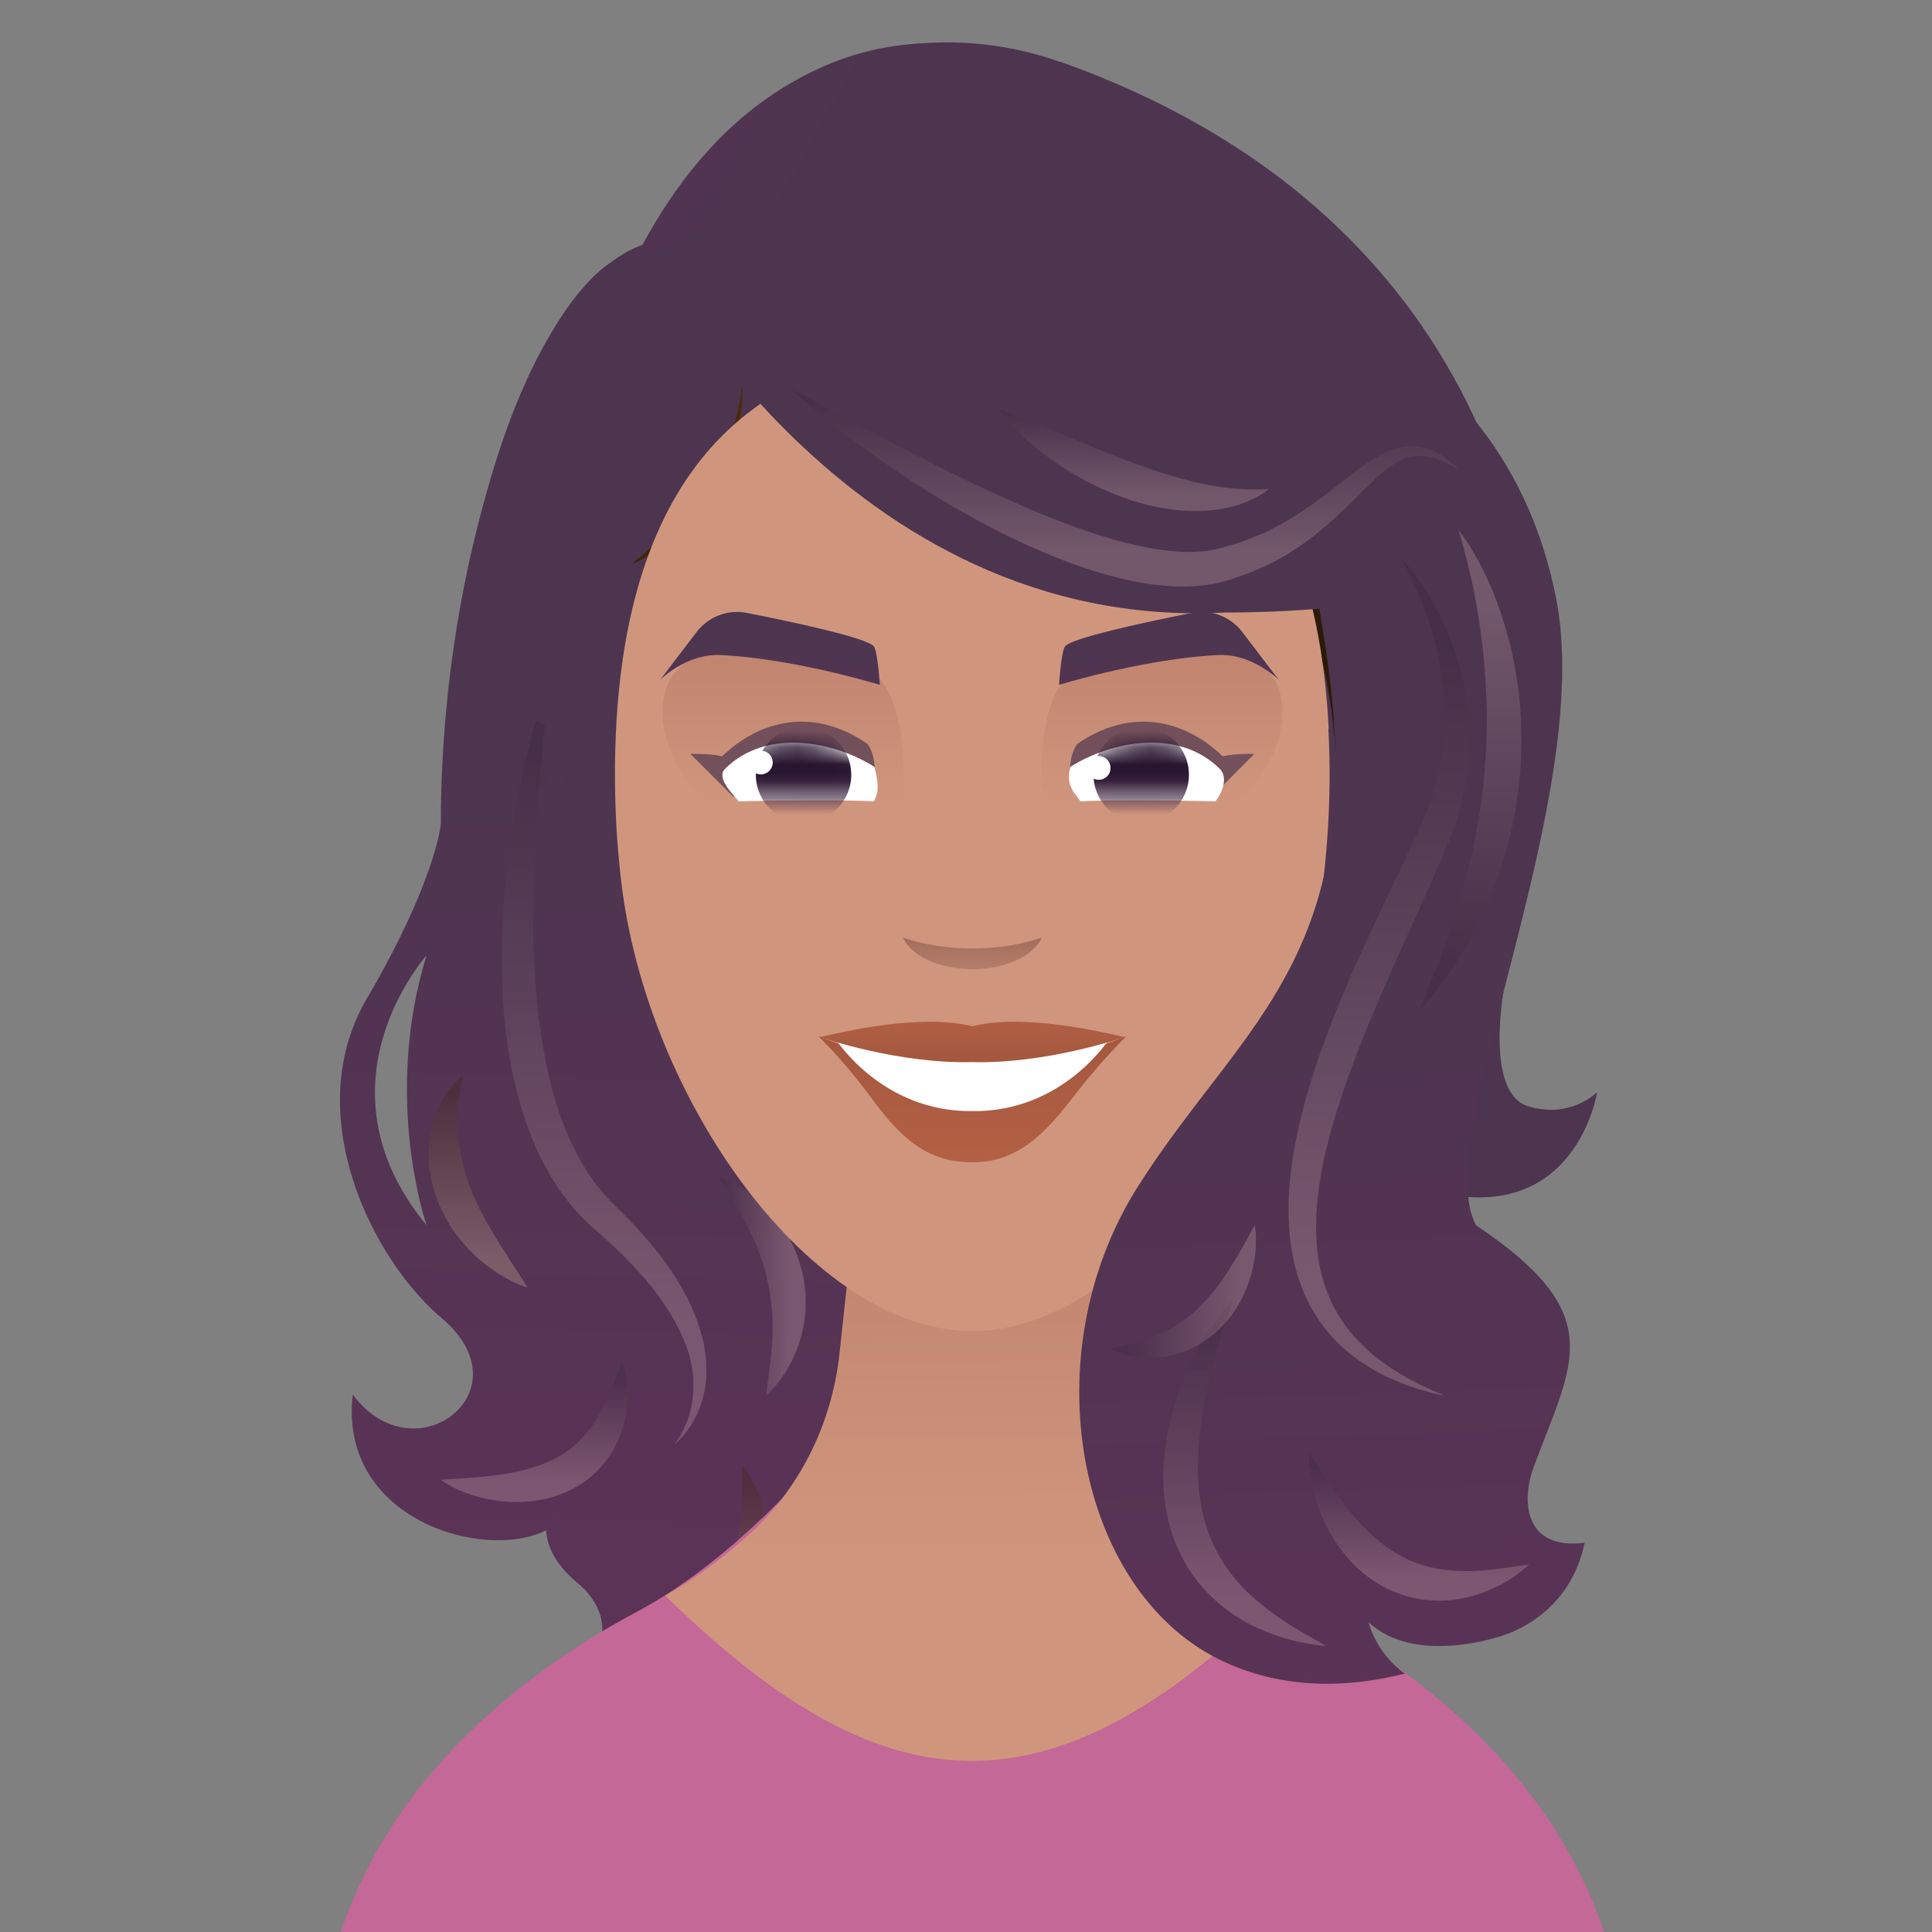 <svg width="115" height="115" viewBox="0 0 115 115" fill="none" xmlns="http://www.w3.org/2000/svg">
<rect x="0" y="0" width="115" height="115" fill="#808080" stroke="none"/>
<g clip-path="url(#clip0_1125_43186)">
<path d="M53.55 85.11C48.82 79.47 53.02 81.25 49.29 67.3L39.63 15.69C34.67 11.57 26.24 29.1 26.24 49.06C26.24 49.06 25.95 52.41 21.83 59.45C17.81 66.31 22.16 75.07 26.44 78.59C31.3 82.9 24.62 87.9 21 83.01C20.13 90.42 28.77 92.96 32.51 91.09C32.56 91.97 32.99 93.07 34.35 94.2C36.82 96.24 35.94 98.91 33.9 99.97C33.9 99.97 39.73 103.07 45.83 100.96C51.92 98.85 58.35 91.93 53.56 85.11H53.55ZM25.39 72.93C18.48 64.55 25.39 56.87 25.39 56.87C22.76 65.37 25.39 72.93 25.39 72.93Z" fill="url(#paint0_linear_1125_43186)"/>
<path d="M63.18 3.71C60.21 2.65 57.04 2.28 53.91 2.68C35.48 5.05 32.14 31.57 32.14 41.29C32.14 60.28 52.51 68.65 60.48 68.65C68.45 68.65 91.22 58.34 91.22 39.35C91.22 39.35 91.95 13.96 63.18 3.7V3.71Z" fill="url(#paint1_linear_1125_43186)"/>
<path d="M62.99 34.31C62.99 34.37 63.15 35.7 63.15 35.7L63.93 34.15L62.99 34.31Z" fill="#FFCFAF"/>
<path d="M44.17 22.99C44.17 22.99 44.75 28.89 38.73 32.98C32.7 37.06 36.79 21.08 44.17 22.99Z" fill="url(#paint2_linear_1125_43186)"/>
<g opacity="0.3">
<path d="M32.87 39.76C32.59 41.83 32.35 43.89 32.16 45.95C31.97 48.01 31.83 50.07 31.76 52.12C31.74 52.63 31.73 53.15 31.73 53.66C31.73 54.17 31.73 54.68 31.73 55.19C31.75 56.21 31.78 57.23 31.85 58.24C31.92 59.25 32.01 60.26 32.16 61.26C32.3 62.26 32.47 63.25 32.71 64.21C32.94 65.18 33.23 66.13 33.59 67.04C33.94 67.95 34.38 68.83 34.89 69.64C35.15 70.04 35.42 70.44 35.73 70.81C35.88 71 36.04 71.17 36.2 71.35C36.24 71.4 36.28 71.44 36.32 71.48L36.45 71.61L36.58 71.74L36.64 71.8L36.71 71.87C37.48 72.61 38.21 73.39 38.9 74.23C39.07 74.44 39.23 74.65 39.4 74.87L39.52 75.03C39.56 75.08 39.6 75.14 39.64 75.2L39.87 75.53C39.95 75.64 40.03 75.75 40.1 75.87L40.32 76.22C40.39 76.34 40.46 76.45 40.53 76.57L40.73 76.93C40.79 77.05 40.86 77.17 40.92 77.29L41.1 77.66L41.19 77.85L41.23 77.94L41.27 78.04L41.42 78.42L41.5 78.61L41.56 78.81L41.69 79.2C41.73 79.33 41.76 79.47 41.8 79.6C41.83 79.73 41.87 79.87 41.89 80L41.96 80.41C41.98 80.55 41.99 80.68 42.01 80.82C42.01 80.89 42.03 80.96 42.03 81.03V81.24C42.04 81.38 42.06 81.51 42.05 81.65C42.05 82.2 41.97 82.75 41.82 83.28C41.78 83.41 41.74 83.54 41.7 83.67C41.65 83.8 41.6 83.92 41.55 84.05C41.49 84.17 41.44 84.3 41.37 84.42C41.31 84.54 41.24 84.66 41.17 84.77C41.03 85 40.87 85.22 40.7 85.42C40.53 85.62 40.34 85.81 40.14 85.97C40.22 85.87 40.3 85.76 40.37 85.65C40.41 85.6 40.44 85.54 40.47 85.49C40.5 85.44 40.54 85.38 40.57 85.32C40.69 85.09 40.8 84.86 40.89 84.63C41.07 84.16 41.19 83.67 41.24 83.17C41.24 83.05 41.26 82.92 41.27 82.8V82.43V82.06C41.27 81.94 41.24 81.82 41.23 81.69C41.23 81.57 41.19 81.45 41.17 81.33L41.14 81.15C41.13 81.09 41.11 81.03 41.1 80.97C41.07 80.85 41.04 80.73 41.01 80.62L40.9 80.27C40.87 80.15 40.82 80.04 40.77 79.93C40.72 79.82 40.68 79.7 40.63 79.59L40.48 79.26L40.4 79.09L40.31 78.93L40.14 78.6L40.1 78.52L40.05 78.44L39.95 78.28L39.76 77.96C39.69 77.86 39.62 77.75 39.55 77.65L39.34 77.34L39.12 77.04L38.9 76.74C38.83 76.64 38.74 76.55 38.66 76.45L38.42 76.16C38.42 76.16 38.34 76.06 38.3 76.02L38.17 75.88L37.67 75.32L37.14 74.78L37.01 74.65L36.87 74.52L36.6 74.26C36.24 73.91 35.86 73.58 35.48 73.24L35.33 73.11L35.17 72.97L35.01 72.83C34.96 72.78 34.91 72.74 34.86 72.68C34.66 72.48 34.46 72.28 34.28 72.07C33.9 71.65 33.57 71.2 33.25 70.75L33.02 70.4L32.91 70.22L32.8 70.04L32.59 69.68C32.52 69.56 32.46 69.44 32.39 69.31C32.26 69.07 32.14 68.82 32.02 68.57C31.96 68.45 31.91 68.32 31.85 68.19C31.8 68.06 31.74 67.94 31.69 67.81C31.28 66.79 30.95 65.75 30.69 64.7C30.44 63.65 30.26 62.59 30.12 61.52C30.05 60.99 30.01 60.46 29.97 59.92C29.95 59.65 29.94 59.39 29.92 59.12C29.91 58.85 29.9 58.59 29.89 58.32C29.86 57.26 29.86 56.2 29.91 55.14C29.93 54.61 29.96 54.08 30 53.56C30.04 53.03 30.09 52.51 30.15 51.99C30.38 49.9 30.72 47.82 31.17 45.78C31.4 44.76 31.65 43.74 31.93 42.73C32.21 41.72 32.52 40.72 32.89 39.74L32.87 39.76Z" fill="url(#paint3_linear_1125_43186)"/>
</g>
<g opacity="0.3">
<path d="M37.64 99.65L38.44 99.01C38.7 98.8 38.95 98.59 39.2 98.38C39.7 97.96 40.17 97.54 40.61 97.1C41.49 96.23 42.26 95.31 42.84 94.31C42.88 94.25 42.91 94.19 42.95 94.12C42.98 94.06 43.02 93.99 43.05 93.93L43.15 93.74L43.24 93.54C43.36 93.28 43.47 93.01 43.56 92.74C43.66 92.47 43.74 92.19 43.81 91.9C43.88 91.62 43.94 91.32 43.99 91.03C44.01 90.88 44.04 90.73 44.05 90.58C44.07 90.43 44.08 90.27 44.1 90.12C44.11 89.97 44.13 89.81 44.14 89.65C44.14 89.49 44.16 89.33 44.16 89.17V88.93C44.16 88.85 44.16 88.77 44.17 88.69C44.17 88.53 44.17 88.36 44.17 88.19C44.17 88.11 44.17 88.02 44.17 87.94V87.69C44.17 87.52 44.17 87.35 44.17 87.17C44.28 87.31 44.38 87.45 44.47 87.6C44.56 87.75 44.66 87.89 44.74 88.05C44.82 88.2 44.9 88.36 44.97 88.52C45.01 88.6 45.04 88.68 45.08 88.76L45.18 89.01C45.43 89.67 45.59 90.37 45.64 91.1C45.66 91.46 45.67 91.83 45.64 92.2C45.61 92.57 45.56 92.94 45.47 93.3C45.39 93.66 45.27 94.02 45.14 94.37L45.03 94.63L44.91 94.88C44.87 94.96 44.83 95.05 44.78 95.13C44.74 95.21 44.69 95.29 44.65 95.37C44.28 96.01 43.82 96.6 43.3 97.11C42.78 97.62 42.21 98.06 41.6 98.42C40.99 98.79 40.35 99.08 39.69 99.29C39.36 99.4 39.02 99.48 38.68 99.55C38.34 99.61 37.99 99.66 37.64 99.66V99.65Z" fill="url(#paint4_linear_1125_43186)"/>
</g>
<g opacity="0.3">
<path d="M26.23 88.08L27.22 88.02C27.54 88 27.86 87.98 28.18 87.95C28.81 87.9 29.42 87.83 30.01 87.74C31.19 87.55 32.29 87.24 33.22 86.72C33.69 86.46 34.1 86.15 34.48 85.77C34.67 85.58 34.85 85.38 35.02 85.17C35.11 85.06 35.19 84.95 35.27 84.84C35.35 84.72 35.43 84.61 35.5 84.48C35.65 84.24 35.79 83.98 35.93 83.71C35.99 83.58 36.07 83.44 36.13 83.3L36.23 83.09L36.32 82.88C36.45 82.59 36.56 82.3 36.68 82C36.74 81.85 36.8 81.7 36.86 81.54C36.92 81.39 36.98 81.23 37.05 81.07C37.1 81.23 37.14 81.4 37.18 81.56C37.21 81.73 37.24 81.89 37.27 82.06C37.31 82.4 37.34 82.74 37.34 83.08C37.34 83.77 37.24 84.47 37.01 85.15C36.96 85.32 36.89 85.49 36.82 85.66C36.74 85.83 36.67 85.99 36.58 86.16C36.41 86.49 36.2 86.8 35.96 87.09C35.49 87.68 34.89 88.18 34.24 88.54C33.58 88.91 32.87 89.15 32.16 89.28C31.45 89.41 30.74 89.43 30.05 89.38C29.36 89.32 28.69 89.18 28.04 88.97C27.72 88.86 27.4 88.74 27.1 88.59C26.8 88.44 26.5 88.28 26.22 88.08H26.23Z" fill="url(#paint5_linear_1125_43186)"/>
</g>
<path d="M77.81 36.28L83 35.7C83 35.7 84.06 48.5 76.98 59.15C76.98 59.15 82.12 48.62 77.81 36.28Z" fill="url(#paint6_linear_1125_43186)"/>
<path d="M36.19 15.74C36.19 15.74 28.22 20.81 26.45 45.1C26.45 45.1 33.42 39.55 33.64 45.98C34.19 61.71 41.76 63.16 41.09 61.46C36.81 50.53 36.23 41.78 37.7 33.47C37.7 33.47 43.92 28.91 44.18 22.49C44.88 16.54 41.31 11.79 36.19 15.74Z" fill="url(#paint7_linear_1125_43186)"/>
<path d="M38.36 14.49C38.36 14.49 43.84 2.83 55.26 2.57C55.26 2.57 44.25 10.81 48.43 27.19L44.16 22.84L38.35 14.49H38.36Z" fill="url(#paint8_linear_1125_43186)"/>
<g opacity="0.3">
<path d="M42.81 70.06C43.13 70.14 43.42 70.28 43.71 70.42C44 70.57 44.27 70.74 44.54 70.93C45.07 71.31 45.55 71.75 45.98 72.25C46.84 73.24 47.47 74.48 47.77 75.8C47.92 76.46 47.98 77.14 47.95 77.82C47.95 77.99 47.94 78.16 47.92 78.32C47.9 78.49 47.88 78.65 47.85 78.82C47.85 78.86 47.84 78.9 47.83 78.94L47.8 79.06L47.75 79.3C47.71 79.46 47.68 79.62 47.62 79.78C47.57 79.94 47.52 80.09 47.46 80.25C47.43 80.33 47.4 80.4 47.37 80.48C47.34 80.56 47.3 80.63 47.27 80.71C47.24 80.78 47.2 80.86 47.17 80.93L47.12 81.04C47.12 81.04 47.08 81.11 47.06 81.15C46.98 81.29 46.9 81.43 46.82 81.57C46.78 81.64 46.74 81.71 46.69 81.78C46.64 81.85 46.6 81.91 46.55 81.98C46.45 82.11 46.36 82.24 46.26 82.37C46.16 82.5 46.05 82.61 45.94 82.73C45.83 82.85 45.72 82.96 45.6 83.07C45.63 82.74 45.68 82.43 45.72 82.13C45.74 81.98 45.76 81.82 45.78 81.67C45.78 81.59 45.8 81.52 45.81 81.45C45.82 81.38 45.83 81.3 45.83 81.23C45.85 81.08 45.86 80.93 45.88 80.79V80.68L45.9 80.57C45.9 80.5 45.91 80.42 45.92 80.35L45.94 80.13C45.94 80.06 45.96 79.99 45.96 79.92C45.96 79.78 45.97 79.64 45.98 79.49C45.99 79.35 45.98 79.21 45.98 79.07V78.86V78.76V78.66C45.98 78.52 45.96 78.38 45.96 78.25C45.96 78.18 45.96 78.11 45.95 78.05L45.93 77.85C45.88 77.31 45.81 76.78 45.69 76.25C45.46 75.2 45.08 74.18 44.58 73.16C44.33 72.65 44.05 72.14 43.75 71.63C43.45 71.11 43.12 70.6 42.77 70.06H42.81Z" fill="url(#paint9_linear_1125_43186)"/>
</g>
<g opacity="0.3">
<path d="M27.56 64C27.49 64.32 27.44 64.62 27.39 64.92C27.35 65.22 27.32 65.51 27.29 65.8C27.25 66.38 27.24 66.94 27.28 67.49C27.32 68.04 27.39 68.57 27.51 69.09C27.63 69.61 27.78 70.12 27.97 70.62C28.34 71.63 28.87 72.6 29.46 73.59C29.53 73.72 29.61 73.84 29.69 73.96C29.77 74.08 29.84 74.21 29.92 74.33C30.08 74.57 30.24 74.82 30.4 75.08C30.57 75.33 30.73 75.58 30.9 75.85C31.07 76.11 31.24 76.37 31.4 76.66C31.1 76.55 30.8 76.43 30.51 76.29C30.23 76.15 29.95 75.99 29.68 75.82C29.42 75.64 29.15 75.46 28.9 75.27C28.78 75.17 28.65 75.06 28.53 74.96C28.41 74.85 28.28 74.75 28.17 74.63C27.94 74.4 27.71 74.17 27.51 73.92C27.41 73.79 27.3 73.67 27.2 73.54C27.1 73.41 27.01 73.27 26.92 73.14C26.82 73.01 26.74 72.86 26.66 72.72C26.62 72.65 26.58 72.58 26.54 72.5C26.5 72.43 26.46 72.36 26.42 72.28L26.2 71.83C26.16 71.76 26.14 71.68 26.1 71.6L26.01 71.36C25.78 70.73 25.62 70.06 25.55 69.39C25.48 68.71 25.52 68.03 25.65 67.37C25.78 66.71 26.01 66.08 26.32 65.5C26.48 65.21 26.66 64.94 26.87 64.69C27.07 64.44 27.3 64.2 27.56 64.01V64Z" fill="url(#paint10_linear_1125_43186)"/>
</g>
<path d="M95.47 115H20.28C20.44 114.53 20.61 114.07 20.79 113.62C21.05 112.97 21.32 112.34 21.62 111.73C21.99 110.96 22.4 110.22 22.83 109.5C23.31 108.71 23.81 107.95 24.35 107.22C24.96 106.4 25.59 105.61 26.26 104.87C26.75 104.32 27.25 103.79 27.77 103.28C28.65 102.41 29.57 101.59 30.5 100.84C31.19 100.27 31.9 99.74 32.6 99.23C34.41 97.93 36.25 96.82 38 95.89C43.77 92.8 48.6 86.98 48.6 86.98H67.16C67.16 86.98 71.99 92.81 77.76 95.89C79.62 96.88 81.56 98.06 83.49 99.47C83.99 99.83 84.48 100.2 84.96 100.6C85.77 101.25 86.56 101.93 87.34 102.66C87.68 102.97 88 103.29 88.32 103.62C89.12 104.43 89.89 105.29 90.61 106.19C91.07 106.76 91.51 107.35 91.93 107.96C92.72 109.1 93.44 110.32 94.08 111.61C94.3 112.06 94.51 112.51 94.71 112.98C94.99 113.64 95.25 114.31 95.48 115.01L95.47 115Z" fill="#C46897"/>
<path d="M76.14 94.98C74.47 94.04 72.88 92.85 71.49 91.64C68.24 88.83 66.23 84.83 65.77 80.56L64.96 73.09L57.87 74.92L50.78 73.09L49.97 80.56C49.51 84.84 47.51 88.83 44.25 91.64C42.86 92.84 41.27 94.04 39.6 94.98C52.3 107.4 62.18 108.77 76.12 94.98H76.14Z" fill="url(#paint11_linear_1125_43186)"/>
<path d="M79.09 43.4C78.48 31.05 73.38 20.65 57.89 20.63C57.89 20.63 57.89 20.63 57.88 20.63C57.87 20.63 57.88 20.63 57.87 20.63C42.38 20.65 37.29 31.05 36.67 43.4C36.57 45.44 36.59 47.46 36.7 49.38C36.76 50.34 36.85 51.33 36.96 52.33C38.46 65.49 48.34 79.23 57.87 79.23H57.88C67.41 79.21 77.28 65.48 78.78 52.33C78.89 51.33 78.98 50.34 79.04 49.38C79.16 47.46 79.18 45.44 79.07 43.4H79.09Z" fill="#D0967D"/>
<path d="M89.51 58.95C89.51 58.95 88.38 65.03 90.94 65.84C93.5 66.64 95.07 65 95.07 65C95.07 65 93.86 72.87 85.64 70.98C77.41 69.09 85.64 70.6 85.64 70.6L89.52 58.96L89.51 58.95Z" fill="url(#paint12_linear_1125_43186)"/>
<path d="M94.33 91.83C90.87 92.28 90.48 89.53 91.29 87.33C93.6 81.06 95.84 78.29 87.87 72.94C85.01 67.84 95.02 47.51 92.61 35.53C89.86 21.83 78.75 18.54 78.75 18.54C78.75 18.54 76.14 21.82 78.78 37.77C81.92 56.77 74.05 60.65 67.73 70.63C61.41 80.61 64.07 94.56 72.56 98.77C76.44 100.69 80.5 100.41 83.62 99.62C81.87 98.37 81.47 96.57 81.47 96.57C84.16 99.08 89.05 97.47 89.05 97.47C89.05 97.47 93.34 96.56 94.32 91.84L94.33 91.83Z" fill="url(#paint13_linear_1125_43186)"/>
<g opacity="0.3">
<path d="M83.46 33.28C83.86 33.71 84.22 34.19 84.56 34.68C84.73 34.93 84.89 35.18 85.04 35.43C85.19 35.69 85.34 35.94 85.48 36.21C85.62 36.47 85.75 36.74 85.88 37.01C86.01 37.28 86.13 37.56 86.24 37.83C86.35 38.11 86.46 38.39 86.56 38.68C86.66 38.96 86.75 39.25 86.83 39.54C87.17 40.7 87.37 41.91 87.44 43.14C87.47 43.75 87.47 44.37 87.43 44.98C87.39 45.6 87.31 46.21 87.2 46.82C87.09 47.43 86.94 48.03 86.76 48.62C86.67 48.92 86.57 49.21 86.46 49.5C86.41 49.65 86.35 49.79 86.29 49.93L86.25 50.04L86.21 50.14L86.12 50.35C85.89 50.9 85.66 51.44 85.42 51.98L85.07 52.79L84.71 53.59L83.27 56.79C82.79 57.85 82.33 58.92 81.87 59.99C81.41 61.06 80.99 62.13 80.58 63.21C80.38 63.75 80.18 64.29 80 64.83C79.82 65.37 79.64 65.92 79.47 66.46C79.31 67.01 79.16 67.56 79.02 68.11C78.88 68.66 78.76 69.21 78.66 69.77C78.56 70.32 78.48 70.88 78.42 71.44C78.37 72 78.34 72.55 78.34 73.11C78.34 73.66 78.38 74.21 78.45 74.76C78.53 75.3 78.64 75.84 78.81 76.36C79.13 77.4 79.65 78.39 80.35 79.25C80.7 79.68 81.09 80.08 81.52 80.46C81.94 80.83 82.41 81.17 82.89 81.49C83.85 82.12 84.91 82.63 86 83.08C84.85 82.85 83.71 82.49 82.62 81.98C81.53 81.47 80.5 80.79 79.62 79.92C78.74 79.05 78.03 77.98 77.56 76.82C77.08 75.66 76.83 74.41 76.74 73.18C76.7 72.56 76.69 71.94 76.71 71.33C76.72 71.02 76.74 70.72 76.77 70.41C76.8 70.11 76.83 69.8 76.87 69.5C76.95 68.9 77.05 68.3 77.17 67.7C77.29 67.11 77.43 66.52 77.58 65.94C77.73 65.36 77.9 64.78 78.08 64.21C78.26 63.64 78.45 63.07 78.65 62.51C79.05 61.38 79.49 60.28 79.94 59.19C80.39 58.09 80.88 57.02 81.37 55.95C81.86 54.88 82.37 53.82 82.87 52.76L83.62 51.18C83.87 50.65 84.12 50.13 84.36 49.6L84.54 49.21C84.6 49.08 84.66 48.96 84.71 48.83C84.82 48.58 84.92 48.32 85.02 48.06C85.21 47.54 85.37 47.01 85.51 46.47C85.65 45.93 85.75 45.39 85.83 44.84C85.91 44.29 85.96 43.73 85.98 43.17C85.99 42.89 85.99 42.61 85.98 42.33C85.98 42.05 85.96 41.77 85.94 41.49C85.92 41.21 85.89 40.93 85.86 40.65C85.83 40.37 85.79 40.09 85.74 39.81C85.55 38.69 85.26 37.57 84.88 36.48C84.78 36.21 84.68 35.94 84.57 35.67C84.46 35.4 84.35 35.13 84.23 34.87C83.99 34.34 83.73 33.81 83.43 33.31L83.46 33.28Z" fill="url(#paint14_linear_1125_43186)"/>
</g>
<g opacity="0.3">
<path d="M73.4 77.31C73.06 78.34 72.74 79.35 72.45 80.37L72.34 80.75L72.24 81.13C72.18 81.38 72.11 81.63 72.05 81.89C71.93 82.4 71.82 82.9 71.72 83.4C71.53 84.41 71.38 85.41 71.33 86.41C71.27 87.41 71.3 88.39 71.45 89.34C71.6 90.29 71.87 91.2 72.28 92.06C72.33 92.17 72.38 92.27 72.44 92.38L72.61 92.69L72.8 92.99C72.83 93.04 72.86 93.09 72.9 93.14L73 93.29C73 93.29 73.07 93.39 73.1 93.44L73.21 93.58C73.28 93.68 73.35 93.77 73.43 93.87L73.66 94.15L73.91 94.42C74.58 95.13 75.37 95.78 76.23 96.35L76.55 96.57C76.66 96.64 76.77 96.71 76.88 96.78C77.1 96.93 77.33 97.05 77.56 97.19C77.67 97.26 77.79 97.32 77.91 97.39L78.26 97.59C78.5 97.72 78.73 97.84 78.97 97.98C78.7 97.96 78.43 97.93 78.16 97.89L77.76 97.82C77.63 97.8 77.49 97.77 77.36 97.74C77.09 97.68 76.83 97.62 76.56 97.54C76.43 97.5 76.3 97.46 76.16 97.42L75.77 97.28C75.64 97.23 75.51 97.19 75.38 97.13L74.99 96.97C74.86 96.91 74.74 96.85 74.61 96.79L74.42 96.7C74.36 96.67 74.3 96.63 74.23 96.6C74.11 96.53 73.98 96.46 73.86 96.39L73.5 96.16C73.44 96.12 73.38 96.08 73.32 96.04L73.15 95.91L72.98 95.78L72.89 95.72L72.81 95.65C72.35 95.3 71.94 94.89 71.55 94.45C71.16 94.01 70.82 93.52 70.53 93.01C69.94 91.98 69.56 90.84 69.38 89.69C69.2 88.54 69.21 87.38 69.35 86.25C69.49 85.13 69.77 84.04 70.13 82.99C70.31 82.47 70.52 81.96 70.75 81.46C70.98 80.96 71.23 80.47 71.5 80C71.77 79.53 72.06 79.06 72.38 78.62C72.69 78.17 73.02 77.74 73.4 77.34V77.31Z" fill="url(#paint15_linear_1125_43186)"/>
</g>
<g opacity="0.3">
<path d="M77.94 86.46L78.53 87.4C78.73 87.71 78.92 88.01 79.12 88.3C79.52 88.89 79.93 89.45 80.36 89.97C81.22 91.02 82.16 91.92 83.24 92.53C84.31 93.15 85.51 93.46 86.83 93.51C87.49 93.54 88.17 93.5 88.87 93.42C89.22 93.39 89.57 93.33 89.93 93.28C90.11 93.25 90.29 93.22 90.47 93.2C90.65 93.17 90.84 93.14 91.03 93.12C90.89 93.25 90.75 93.37 90.6 93.49C90.45 93.6 90.3 93.72 90.14 93.83C90.06 93.88 89.98 93.94 89.9 93.99C89.82 94.04 89.74 94.09 89.66 94.14C89.5 94.23 89.33 94.33 89.16 94.41C88.48 94.75 87.74 95.02 86.95 95.16C86.75 95.2 86.56 95.22 86.36 95.25C86.26 95.25 86.16 95.26 86.06 95.27C85.96 95.27 85.86 95.28 85.76 95.28C85.35 95.28 84.94 95.26 84.53 95.19C84.12 95.12 83.72 95.02 83.32 94.88C83.22 94.84 83.13 94.8 83.03 94.77C82.93 94.73 82.84 94.69 82.74 94.65C82.64 94.61 82.55 94.56 82.46 94.51C82.37 94.46 82.28 94.41 82.19 94.36C81.47 93.95 80.83 93.42 80.3 92.82C79.76 92.22 79.32 91.56 78.97 90.87C78.62 90.18 78.35 89.46 78.17 88.72C78.08 88.35 78.01 87.98 77.97 87.6C77.93 87.22 77.9 86.85 77.93 86.47L77.94 86.46Z" fill="url(#paint16_linear_1125_43186)"/>
</g>
<g opacity="0.3">
<path d="M74.68 72.94C74.74 73.22 74.76 73.49 74.76 73.77C74.76 74.05 74.75 74.33 74.72 74.6C74.66 75.15 74.54 75.7 74.36 76.24C74.18 76.78 73.94 77.3 73.64 77.79C73.34 78.28 72.97 78.74 72.54 79.15L72.38 79.3C72.32 79.35 72.27 79.4 72.21 79.44L72.04 79.58C72.04 79.58 71.98 79.63 71.95 79.65L71.86 79.71C71.74 79.79 71.61 79.88 71.49 79.96C71.36 80.03 71.23 80.11 71.1 80.18C71.04 80.22 70.97 80.25 70.9 80.28L70.69 80.37C70.62 80.4 70.55 80.43 70.48 80.46L70.27 80.53L70.06 80.6C69.99 80.62 69.92 80.64 69.85 80.66C69.71 80.69 69.56 80.72 69.42 80.75C69.35 80.77 69.28 80.77 69.2 80.78L68.98 80.8L68.76 80.82C68.69 80.82 68.62 80.82 68.54 80.82C68.4 80.82 68.25 80.82 68.11 80.82C67.97 80.81 67.83 80.79 67.69 80.77C67.41 80.74 67.14 80.67 66.87 80.6L66.77 80.57C66.77 80.57 66.7 80.55 66.67 80.53L66.47 80.46C66.34 80.41 66.21 80.36 66.09 80.3C66.23 80.26 66.36 80.23 66.49 80.2L66.69 80.16C66.69 80.16 66.76 80.15 66.79 80.14L66.89 80.11C67.02 80.07 67.15 80.04 67.27 80.01C67.33 79.99 67.4 79.98 67.46 79.96L67.64 79.9L68 79.79C68.12 79.75 68.24 79.71 68.35 79.67C68.41 79.65 68.47 79.63 68.52 79.61L68.69 79.54L68.86 79.47C68.92 79.45 68.97 79.43 69.02 79.4C69.13 79.35 69.23 79.3 69.34 79.25C69.37 79.24 69.39 79.23 69.42 79.21L69.5 79.17C69.55 79.14 69.6 79.11 69.65 79.09L69.8 79.01L69.95 78.92L70.1 78.83C70.1 78.83 70.2 78.77 70.24 78.74C70.33 78.67 70.43 78.61 70.52 78.54L70.79 78.33L70.86 78.28C70.86 78.28 70.9 78.24 70.92 78.22L71.05 78.11C71.05 78.11 71.14 78.04 71.18 78L71.3 77.88C71.63 77.56 71.95 77.22 72.25 76.85C72.55 76.48 72.83 76.08 73.1 75.66C73.37 75.24 73.63 74.81 73.89 74.36C74.02 74.13 74.15 73.91 74.28 73.67L74.67 72.95L74.68 72.94Z" fill="url(#paint17_linear_1125_43186)"/>
</g>
<g opacity="0.3">
<path d="M86.77 31.5C86.97 31.75 87.16 32.01 87.33 32.27C87.42 32.4 87.5 32.54 87.59 32.68C87.67 32.82 87.75 32.96 87.83 33.09C88.15 33.65 88.43 34.22 88.69 34.81C89.2 35.99 89.6 37.21 89.91 38.47C90.21 39.73 90.41 41.01 90.5 42.3L90.53 42.79C90.53 42.95 90.55 43.11 90.55 43.28C90.55 43.6 90.55 43.93 90.56 44.25C90.56 44.57 90.54 44.9 90.53 45.22C90.53 45.54 90.49 45.87 90.46 46.19L90.42 46.67C90.41 46.83 90.38 46.99 90.36 47.15L90.29 47.63C90.27 47.79 90.25 47.95 90.22 48.11L90.04 49.07L89.99 49.31C89.97 49.39 89.95 49.47 89.93 49.55L89.81 50.02C89.66 50.65 89.46 51.27 89.27 51.88C89.23 52.04 89.16 52.18 89.11 52.34L88.94 52.79C88.82 53.09 88.72 53.39 88.58 53.69C88.45 53.99 88.32 54.28 88.18 54.57C88.15 54.64 88.12 54.72 88.08 54.79L87.97 55C87.9 55.14 87.82 55.28 87.75 55.43L87.53 55.85C87.45 55.99 87.38 56.13 87.3 56.27L86.8 57.09L86.55 57.5C86.46 57.63 86.37 57.76 86.28 57.89C86.09 58.15 85.91 58.41 85.72 58.67C85.67 58.73 85.63 58.8 85.58 58.86C85.53 58.92 85.48 58.98 85.43 59.05L85.13 59.42C84.92 59.66 84.72 59.91 84.51 60.14C84.62 59.84 84.74 59.55 84.86 59.25L85.04 58.81C85.07 58.74 85.1 58.67 85.13 58.59C85.16 58.52 85.19 58.44 85.21 58.37C85.32 58.08 85.43 57.79 85.55 57.49C85.61 57.34 85.66 57.2 85.72 57.06L85.87 56.62L86.19 55.75C86.24 55.61 86.29 55.46 86.34 55.31L86.48 54.87C86.53 54.72 86.57 54.58 86.62 54.43L86.69 54.21C86.71 54.14 86.73 54.06 86.76 53.99C86.84 53.7 86.93 53.4 87.02 53.11C87.11 52.82 87.18 52.52 87.26 52.23L87.38 51.79C87.42 51.64 87.46 51.5 87.49 51.35C87.56 51.05 87.62 50.76 87.69 50.46C87.72 50.31 87.76 50.17 87.78 50.02L87.86 49.57L87.95 49.12C87.96 49.05 87.98 48.97 87.99 48.9L88.02 48.68L88.16 47.79C88.2 47.49 88.23 47.19 88.27 46.89C88.29 46.74 88.31 46.59 88.32 46.44L88.36 45.99C88.42 45.39 88.45 44.79 88.48 44.19C88.48 43.89 88.49 43.59 88.5 43.29C88.5 43.14 88.5 42.99 88.5 42.84V42.39C88.48 41.18 88.41 39.97 88.28 38.76C88.15 37.55 87.96 36.34 87.72 35.13C87.6 34.53 87.46 33.92 87.31 33.32C87.16 32.72 86.99 32.11 86.8 31.5H86.77Z" fill="url(#paint18_linear_1125_43186)"/>
</g>
<path d="M38.72 15C38.72 15 50.32 37.64 72.91 36.46C72.91 36.46 79.46 36.51 82.99 35.52C82.99 35.52 70.46 0.44 38.72 15Z" fill="url(#paint19_linear_1125_43186)"/>
<g opacity="0.3">
<path d="M47.12 23.16L49.59 24.49L50.82 25.15C51.23 25.37 51.64 25.59 52.05 25.8C53.69 26.67 55.34 27.52 56.99 28.33C58.65 29.13 60.31 29.91 62.01 30.6C63.7 31.29 65.41 31.91 67.13 32.34C67.99 32.55 68.86 32.72 69.71 32.8C70.56 32.88 71.41 32.88 72.19 32.73C72.29 32.71 72.38 32.69 72.49 32.66C72.6 32.63 72.7 32.61 72.81 32.58C72.91 32.55 73.02 32.52 73.13 32.49L73.44 32.4C73.86 32.27 74.27 32.13 74.67 31.96L74.97 31.83L75.27 31.7L75.57 31.56L75.86 31.41C76.25 31.21 76.63 30.99 77.01 30.75C77.39 30.52 77.76 30.27 78.13 30.01C78.5 29.75 78.86 29.47 79.23 29.19C79.59 28.91 79.96 28.62 80.33 28.33C80.52 28.19 80.71 28.04 80.9 27.9C81.09 27.76 81.29 27.62 81.49 27.49C81.9 27.22 82.33 26.97 82.81 26.79C83.05 26.7 83.3 26.63 83.56 26.59C83.82 26.55 84.08 26.54 84.34 26.57C84.6 26.6 84.85 26.66 85.08 26.75C85.31 26.84 85.53 26.95 85.74 27.07C85.95 27.2 86.14 27.34 86.32 27.49C86.5 27.64 86.67 27.8 86.84 27.97C86.64 27.85 86.44 27.73 86.23 27.63C86.13 27.58 86.02 27.53 85.92 27.48C85.81 27.44 85.71 27.39 85.6 27.35C85.18 27.19 84.74 27.12 84.32 27.14C83.9 27.17 83.51 27.31 83.14 27.52C82.77 27.73 82.43 28 82.1 28.29C81.43 28.88 80.8 29.56 80.12 30.21C79.44 30.87 78.72 31.51 77.94 32.1C77.16 32.68 76.32 33.21 75.42 33.64C74.97 33.85 74.52 34.05 74.05 34.22C73.82 34.3 73.58 34.38 73.34 34.46C73.22 34.5 73.1 34.53 72.98 34.57C72.87 34.6 72.73 34.64 72.6 34.67C71.56 34.92 70.52 34.95 69.52 34.88C69.27 34.86 69.02 34.84 68.77 34.81C68.52 34.78 68.28 34.74 68.03 34.7C67.54 34.62 67.06 34.52 66.59 34.4C65.64 34.17 64.72 33.88 63.82 33.55C62.92 33.22 62.04 32.86 61.17 32.46C60.74 32.26 60.31 32.06 59.88 31.85L59.24 31.53C59.03 31.42 58.82 31.31 58.61 31.2C58.19 30.98 57.78 30.75 57.37 30.52C56.96 30.29 56.55 30.05 56.15 29.81C54.53 28.84 52.97 27.8 51.45 26.69C51.07 26.41 50.7 26.13 50.32 25.85C49.95 25.56 49.58 25.28 49.21 24.98C48.48 24.39 47.76 23.79 47.08 23.14L47.12 23.16Z" fill="url(#paint20_linear_1125_43186)"/>
</g>
<g opacity="0.3">
<path d="M59.43 24.35C59.79 24.47 60.14 24.61 60.48 24.74C60.83 24.87 61.16 25.01 61.5 25.14C62.17 25.41 62.84 25.69 63.49 25.96C64.81 26.51 66.1 27.05 67.4 27.53C68.7 28.01 70 28.44 71.33 28.74C71.66 28.81 72 28.88 72.34 28.94C72.68 29 73.02 29.04 73.37 29.07C73.72 29.11 74.07 29.12 74.43 29.13C74.79 29.13 75.16 29.13 75.54 29.11C75.24 29.35 74.91 29.55 74.56 29.71C74.47 29.75 74.39 29.79 74.3 29.83L74.03 29.94C73.85 30.01 73.66 30.07 73.48 30.12C72.73 30.33 71.95 30.42 71.17 30.42C70.39 30.42 69.62 30.33 68.87 30.18C68.12 30.03 67.38 29.81 66.67 29.54C65.25 29.01 63.92 28.29 62.69 27.43C62.08 27 61.5 26.53 60.95 26.02C60.68 25.76 60.41 25.5 60.16 25.22C59.91 24.94 59.66 24.66 59.44 24.34L59.43 24.35Z" fill="url(#paint21_linear_1125_43186)"/>
</g>
<path d="M57.88 56.46C56.37 56.46 54.96 56.22 53.75 55.81C54.22 56.89 55.89 57.69 57.88 57.69C59.87 57.69 61.54 56.89 62.01 55.81C60.79 56.22 59.38 56.46 57.88 56.46Z" fill="url(#paint22_linear_1125_43186)"/>
<path d="M61.94 48.61C61.66 49.82 70.6 49.51 72.21 49.06C72.25 49.06 76.33 46.3 76.33 42.35C76.33 38.4 71.73 38.39 70.66 38.16C68.49 37.69 64.81 38.4 63.63 40.11C61.38 42.42 62.18 47.57 61.94 48.61Z" fill="url(#paint23_linear_1125_43186)"/>
<path opacity="0.7" d="M64.11 47.42C63.63 46.78 63.47 45.25 64.11 44.29C67.24 42.12 70.44 42.77 72.78 45.02C73.58 44.83 74.66 44.88 74.66 44.88L72.13 47.41H64.11V47.42Z" fill="url(#paint24_linear_1125_43186)"/>
<path d="M63.71 45.65C63.39 46.86 64.08 47.28 64.31 47.7C65.35 47.62 69.13 47.62 72.35 47.7C72.68 47.28 73.16 46.31 72.6 45.76C70.14 43.32 66.12 44.12 63.71 45.65Z" fill="white"/>
<mask id="mask0_1125_43186" style="mask-type:luminance" maskUnits="userSpaceOnUse" x="63" y="44" width="10" height="4">
<path d="M63.71 45.65C63.39 46.86 64.08 47.28 64.31 47.7C65.35 47.62 69.13 47.62 72.35 47.7C72.68 47.28 73.16 46.31 72.6 45.76C70.14 43.32 66.12 44.12 63.71 45.65Z" fill="white"/>
</mask>
<g mask="url(#mask0_1125_43186)">
<path d="M67.93 48.96C69.499 48.96 70.77 47.688 70.77 46.12C70.77 44.551 69.499 43.28 67.93 43.28C66.362 43.28 65.09 44.551 65.09 46.12C65.09 47.688 66.362 48.96 67.93 48.96Z" fill="url(#paint25_linear_1125_43186)"/>
</g>
<path d="M66.1 45.62C66.16 46.08 65.77 46.47 65.31 46.41C65 46.37 64.74 46.12 64.7 45.8C64.64 45.34 65.03 44.95 65.49 45.01C65.8 45.05 66.06 45.3 66.1 45.62Z" fill="white"/>
<path d="M53.82 48.61C54.1 49.82 45.16 49.51 43.55 49.06C43.51 49.06 39.43 46.3 39.43 42.35C39.43 38.4 44.03 38.39 45.1 38.16C47.27 37.69 50.95 38.4 52.13 40.11C54.38 42.42 53.58 47.57 53.82 48.61Z" fill="url(#paint26_linear_1125_43186)"/>
<path opacity="0.7" d="M51.65 47.42C52.13 46.78 52.29 45.25 51.65 44.29C48.52 42.12 45.32 42.77 42.98 45.02C42.18 44.83 41.1 44.88 41.1 44.88L43.63 47.41H51.65V47.42Z" fill="url(#paint27_linear_1125_43186)"/>
<path d="M52.05 45.65C52.37 46.86 52.24 47.28 52.01 47.7C50.97 47.62 47.19 47.62 43.97 47.7C43.64 47.28 42.6 46.31 43.16 45.76C45.62 43.32 49.64 44.12 52.05 45.65Z" fill="white"/>
<mask id="mask1_1125_43186" style="mask-type:luminance" maskUnits="userSpaceOnUse" x="42" y="44" width="11" height="4">
<path d="M52.05 45.65C52.37 46.86 52.24 47.28 52.01 47.7C50.97 47.62 47.19 47.62 43.97 47.7C43.64 47.28 42.6 46.31 43.16 45.76C45.62 43.32 49.64 44.12 52.05 45.65Z" fill="white"/>
</mask>
<g mask="url(#mask1_1125_43186)">
<path d="M47.83 48.96C49.398 48.96 50.67 47.688 50.67 46.12C50.67 44.551 49.398 43.28 47.83 43.28C46.261 43.28 44.99 44.551 44.99 46.12C44.99 47.688 46.261 48.96 47.83 48.96Z" fill="url(#paint28_linear_1125_43186)"/>
</g>
<path d="M44.59 45.3C44.53 45.76 44.92 46.15 45.38 46.09C45.69 46.05 45.95 45.8 45.99 45.48C46.05 45.02 45.66 44.63 45.2 44.69C44.89 44.73 44.63 44.98 44.59 45.3Z" fill="white"/>
<path d="M63.04 40.75C63.04 40.75 63.15 38.91 63.38 38.5C63.66 37.99 68.31 37 70.97 36.48C72.09 36.26 73.23 36.7 73.93 37.6L76.11 40.46C76.11 40.46 74.56 38.91 72.56 38.99C70.56 39.07 67.07 39.58 63.05 40.76L63.04 40.75Z" fill="url(#paint29_linear_1125_43186)"/>
<path d="M52.37 40.75C52.37 40.75 52.26 38.91 52.03 38.5C51.75 37.99 47.1 37 44.44 36.48C43.32 36.26 42.18 36.7 41.48 37.6L39.3 40.46C39.3 40.46 40.85 38.91 42.85 38.99C44.86 39.07 48.34 39.58 52.36 40.76L52.37 40.75Z" fill="url(#paint30_linear_1125_43186)"/>
<path d="M57.98 63.17C57.98 63.17 57.98 63.17 57.97 63.17C57.94 63.17 57.91 63.17 57.88 63.17C57.85 63.17 57.82 63.17 57.79 63.17C57.79 63.17 57.79 63.17 57.78 63.17C51.83 63.37 48.76 61.61 48.73 61.7C48.75 61.7 50.2 63.14 51.5 64.87C53.01 66.88 54.61 69.22 57.88 69.18C61 69.23 62.76 66.72 64.28 64.79C65.73 62.96 67.01 61.71 67.03 61.7C67 61.6 63.92 63.36 57.98 63.17Z" fill="url(#paint31_linear_1125_43186)"/>
<path d="M57.97 62.69C57.97 62.69 57.97 62.69 57.96 62.69C57.93 62.69 57.91 62.69 57.88 62.69C57.85 62.69 57.83 62.69 57.8 62.69C57.8 62.69 57.8 62.69 57.79 62.69C52.49 62.8 49.75 61.79 49.72 61.85C49.77 61.85 52.45 66.19 57.88 66.14C63.31 66.19 65.99 61.85 66.04 61.85C66.01 61.8 63.27 62.81 57.97 62.7V62.69Z" fill="white"/>
<path d="M58.03 61.05C57.98 61.05 57.92 61.07 57.87 61.09C57.82 61.08 57.77 61.06 57.72 61.05C54.29 60.26 48.97 61.74 48.82 61.72C48.95 61.79 53.48 63.33 57.85 63.22C62.24 63.34 66.8 61.79 66.93 61.72C66.78 61.74 61.46 60.26 58.03 61.05Z" fill="url(#paint32_linear_1125_43186)"/>
</g>
<defs>
<linearGradient id="paint0_linear_1125_43186" x1="38.7" y1="43.71" x2="36.25" y2="129.78" gradientUnits="userSpaceOnUse">
<stop stop-color="#4D354F"/>
<stop offset="1" stop-color="#64315C"/>
</linearGradient>
<linearGradient id="paint1_linear_1125_43186" x1="61.76" y1="41.23" x2="67.08" y2="99.29" gradientUnits="userSpaceOnUse">
<stop stop-color="#4D354F"/>
<stop offset="1" stop-color="#64315C"/>
</linearGradient>
<linearGradient id="paint2_linear_1125_43186" x1="40" y1="7.94" x2="40" y2="36.76" gradientUnits="userSpaceOnUse">
<stop stop-color="#653A18"/>
<stop offset="0.83" stop-color="#3F250B"/>
</linearGradient>
<linearGradient id="paint3_linear_1125_43186" x1="35.95" y1="39.5" x2="35.95" y2="86.72" gradientUnits="userSpaceOnUse">
<stop offset="0.12" stop-color="#37253B"/>
<stop offset="0.83" stop-color="#CEABB1"/>
</linearGradient>
<linearGradient id="paint4_linear_1125_43186" x1="41.65" y1="86.83" x2="41.65" y2="100.64" gradientUnits="userSpaceOnUse">
<stop offset="0.12" stop-color="#3F250B"/>
<stop offset="0.83" stop-color="#D7B99C"/>
</linearGradient>
<linearGradient id="paint5_linear_1125_43186" x1="31.78" y1="81.04" x2="31.78" y2="89.61" gradientUnits="userSpaceOnUse">
<stop offset="0.12" stop-color="#37253B"/>
<stop offset="0.83" stop-color="#CEABB1"/>
</linearGradient>
<linearGradient id="paint6_linear_1125_43186" x1="87.7" y1="11.32" x2="80.31" y2="40.09" gradientUnits="userSpaceOnUse">
<stop stop-color="#472911"/>
<stop offset="0.83" stop-color="#2C1A08"/>
</linearGradient>
<linearGradient id="paint7_linear_1125_43186" x1="35.05" y1="43.61" x2="32.6" y2="129.68" gradientUnits="userSpaceOnUse">
<stop stop-color="#4D354F"/>
<stop offset="1" stop-color="#64315C"/>
</linearGradient>
<linearGradient id="paint8_linear_1125_43186" x1="47.8" y1="12.62" x2="10.88" y2="-7.96" gradientUnits="userSpaceOnUse">
<stop stop-color="#4D354F"/>
<stop offset="1" stop-color="#64315C"/>
</linearGradient>
<linearGradient id="paint9_linear_1125_43186" x1="42.21" y1="76.57" x2="48.01" y2="76.57" gradientUnits="userSpaceOnUse">
<stop offset="0.12" stop-color="#37253B"/>
<stop offset="0.83" stop-color="#CEABB1"/>
</linearGradient>
<linearGradient id="paint10_linear_1125_43186" x1="28.46" y1="77.47" x2="28.46" y2="63.4" gradientUnits="userSpaceOnUse">
<stop offset="0.17" stop-color="#D7B99C"/>
<stop offset="0.88" stop-color="#3F250B"/>
</linearGradient>
<linearGradient id="paint11_linear_1125_43186" x1="57.87" y1="92.58" x2="57.7" y2="60.7" gradientUnits="userSpaceOnUse">
<stop stop-color="#D0967D"/>
<stop offset="1" stop-color="#B77967"/>
</linearGradient>
<linearGradient id="paint12_linear_1125_43186" x1="90.19" y1="78.16" x2="93.71" y2="100.67" gradientUnits="userSpaceOnUse">
<stop stop-color="#4D354F"/>
<stop offset="1" stop-color="#64315C"/>
</linearGradient>
<linearGradient id="paint13_linear_1125_43186" x1="78.37" y1="53.55" x2="81.12" y2="138.7" gradientUnits="userSpaceOnUse">
<stop stop-color="#4D354F"/>
<stop offset="1" stop-color="#64315C"/>
</linearGradient>
<linearGradient id="paint14_linear_1125_43186" x1="82.09" y1="32.64" x2="82.09" y2="84.08" gradientUnits="userSpaceOnUse">
<stop offset="0.12" stop-color="#37253B"/>
<stop offset="0.83" stop-color="#CEABB1"/>
</linearGradient>
<linearGradient id="paint15_linear_1125_43186" x1="74.11" y1="76.77" x2="74.11" y2="98.96" gradientUnits="userSpaceOnUse">
<stop offset="0.12" stop-color="#37253B"/>
<stop offset="0.83" stop-color="#CEABB1"/>
</linearGradient>
<linearGradient id="paint16_linear_1125_43186" x1="84.48" y1="86.22" x2="84.48" y2="95.41" gradientUnits="userSpaceOnUse">
<stop offset="0.12" stop-color="#37253B"/>
<stop offset="0.83" stop-color="#CEABB1"/>
</linearGradient>
<linearGradient id="paint17_linear_1125_43186" x1="65.99" y1="76.88" x2="75.56" y2="76.88" gradientUnits="userSpaceOnUse">
<stop offset="0.12" stop-color="#37253B"/>
<stop offset="0.83" stop-color="#CEABB1"/>
</linearGradient>
<linearGradient id="paint18_linear_1125_43186" x1="87.51" y1="60.71" x2="87.51" y2="30.98" gradientUnits="userSpaceOnUse">
<stop offset="0.12" stop-color="#37253B"/>
<stop offset="0.83" stop-color="#CEABB1"/>
</linearGradient>
<linearGradient id="paint19_linear_1125_43186" x1="62.32" y1="41.18" x2="67.64" y2="99.24" gradientUnits="userSpaceOnUse">
<stop stop-color="#4D354F"/>
<stop offset="1" stop-color="#64315C"/>
</linearGradient>
<linearGradient id="paint20_linear_1125_43186" x1="66.98" y1="22.3" x2="66.98" y2="34.96" gradientUnits="userSpaceOnUse">
<stop offset="0.12" stop-color="#37253B"/>
<stop offset="0.83" stop-color="#CEABB1"/>
</linearGradient>
<linearGradient id="paint21_linear_1125_43186" x1="67.49" y1="23.51" x2="67.49" y2="30.72" gradientUnits="userSpaceOnUse">
<stop offset="0.12" stop-color="#37253B"/>
<stop offset="0.83" stop-color="#CEABB1"/>
</linearGradient>
<linearGradient id="paint22_linear_1125_43186" x1="57.88" y1="59" x2="57.88" y2="55.27" gradientUnits="userSpaceOnUse">
<stop stop-color="#BF8A73"/>
<stop offset="1" stop-color="#9E6859"/>
</linearGradient>
<linearGradient id="paint23_linear_1125_43186" x1="69.13" y1="47.91" x2="69.13" y2="33.1" gradientUnits="userSpaceOnUse">
<stop stop-color="#D0967D"/>
<stop offset="1" stop-color="#B77967"/>
</linearGradient>
<linearGradient id="paint24_linear_1125_43186" x1="69.17" y1="53.51" x2="69.17" y2="59.99" gradientUnits="userSpaceOnUse">
<stop stop-color="#4D354F"/>
<stop offset="1" stop-color="#64315C"/>
</linearGradient>
<linearGradient id="paint25_linear_1125_43186" x1="67.93" y1="47.33" x2="67.93" y2="45.98" gradientUnits="userSpaceOnUse">
<stop stop-color="#4D354F"/>
<stop offset="1" stop-color="#28152F"/>
</linearGradient>
<linearGradient id="paint26_linear_1125_43186" x1="46.63" y1="47.91" x2="46.63" y2="33.1" gradientUnits="userSpaceOnUse">
<stop stop-color="#D0967D"/>
<stop offset="1" stop-color="#B77967"/>
</linearGradient>
<linearGradient id="paint27_linear_1125_43186" x1="46.58" y1="53.51" x2="46.58" y2="59.99" gradientUnits="userSpaceOnUse">
<stop stop-color="#4D354F"/>
<stop offset="1" stop-color="#64315C"/>
</linearGradient>
<linearGradient id="paint28_linear_1125_43186" x1="47.83" y1="47.33" x2="47.83" y2="45.98" gradientUnits="userSpaceOnUse">
<stop stop-color="#4D354F"/>
<stop offset="1" stop-color="#28152F"/>
</linearGradient>
<linearGradient id="paint29_linear_1125_43186" x1="69.43" y1="38.36" x2="70.01" y2="47.78" gradientUnits="userSpaceOnUse">
<stop stop-color="#4D354F"/>
<stop offset="1" stop-color="#64315C"/>
</linearGradient>
<linearGradient id="paint30_linear_1125_43186" x1="45.97" y1="38.36" x2="45.39" y2="47.78" gradientUnits="userSpaceOnUse">
<stop stop-color="#4D354F"/>
<stop offset="1" stop-color="#64315C"/>
</linearGradient>
<linearGradient id="paint31_linear_1125_43186" x1="57.88" y1="72.49" x2="57.88" y2="59.35" gradientUnits="userSpaceOnUse">
<stop stop-color="#BA6447"/>
<stop offset="1" stop-color="#9F553C"/>
</linearGradient>
<linearGradient id="paint32_linear_1125_43186" x1="57.88" y1="59.05" x2="57.88" y2="64" gradientUnits="userSpaceOnUse">
<stop stop-color="#BA6447"/>
<stop offset="1" stop-color="#9F553C"/>
</linearGradient>
<clipPath id="clip0_1125_43186">
<rect width="115" height="115" fill="white"/>
</clipPath>
</defs>
</svg>
